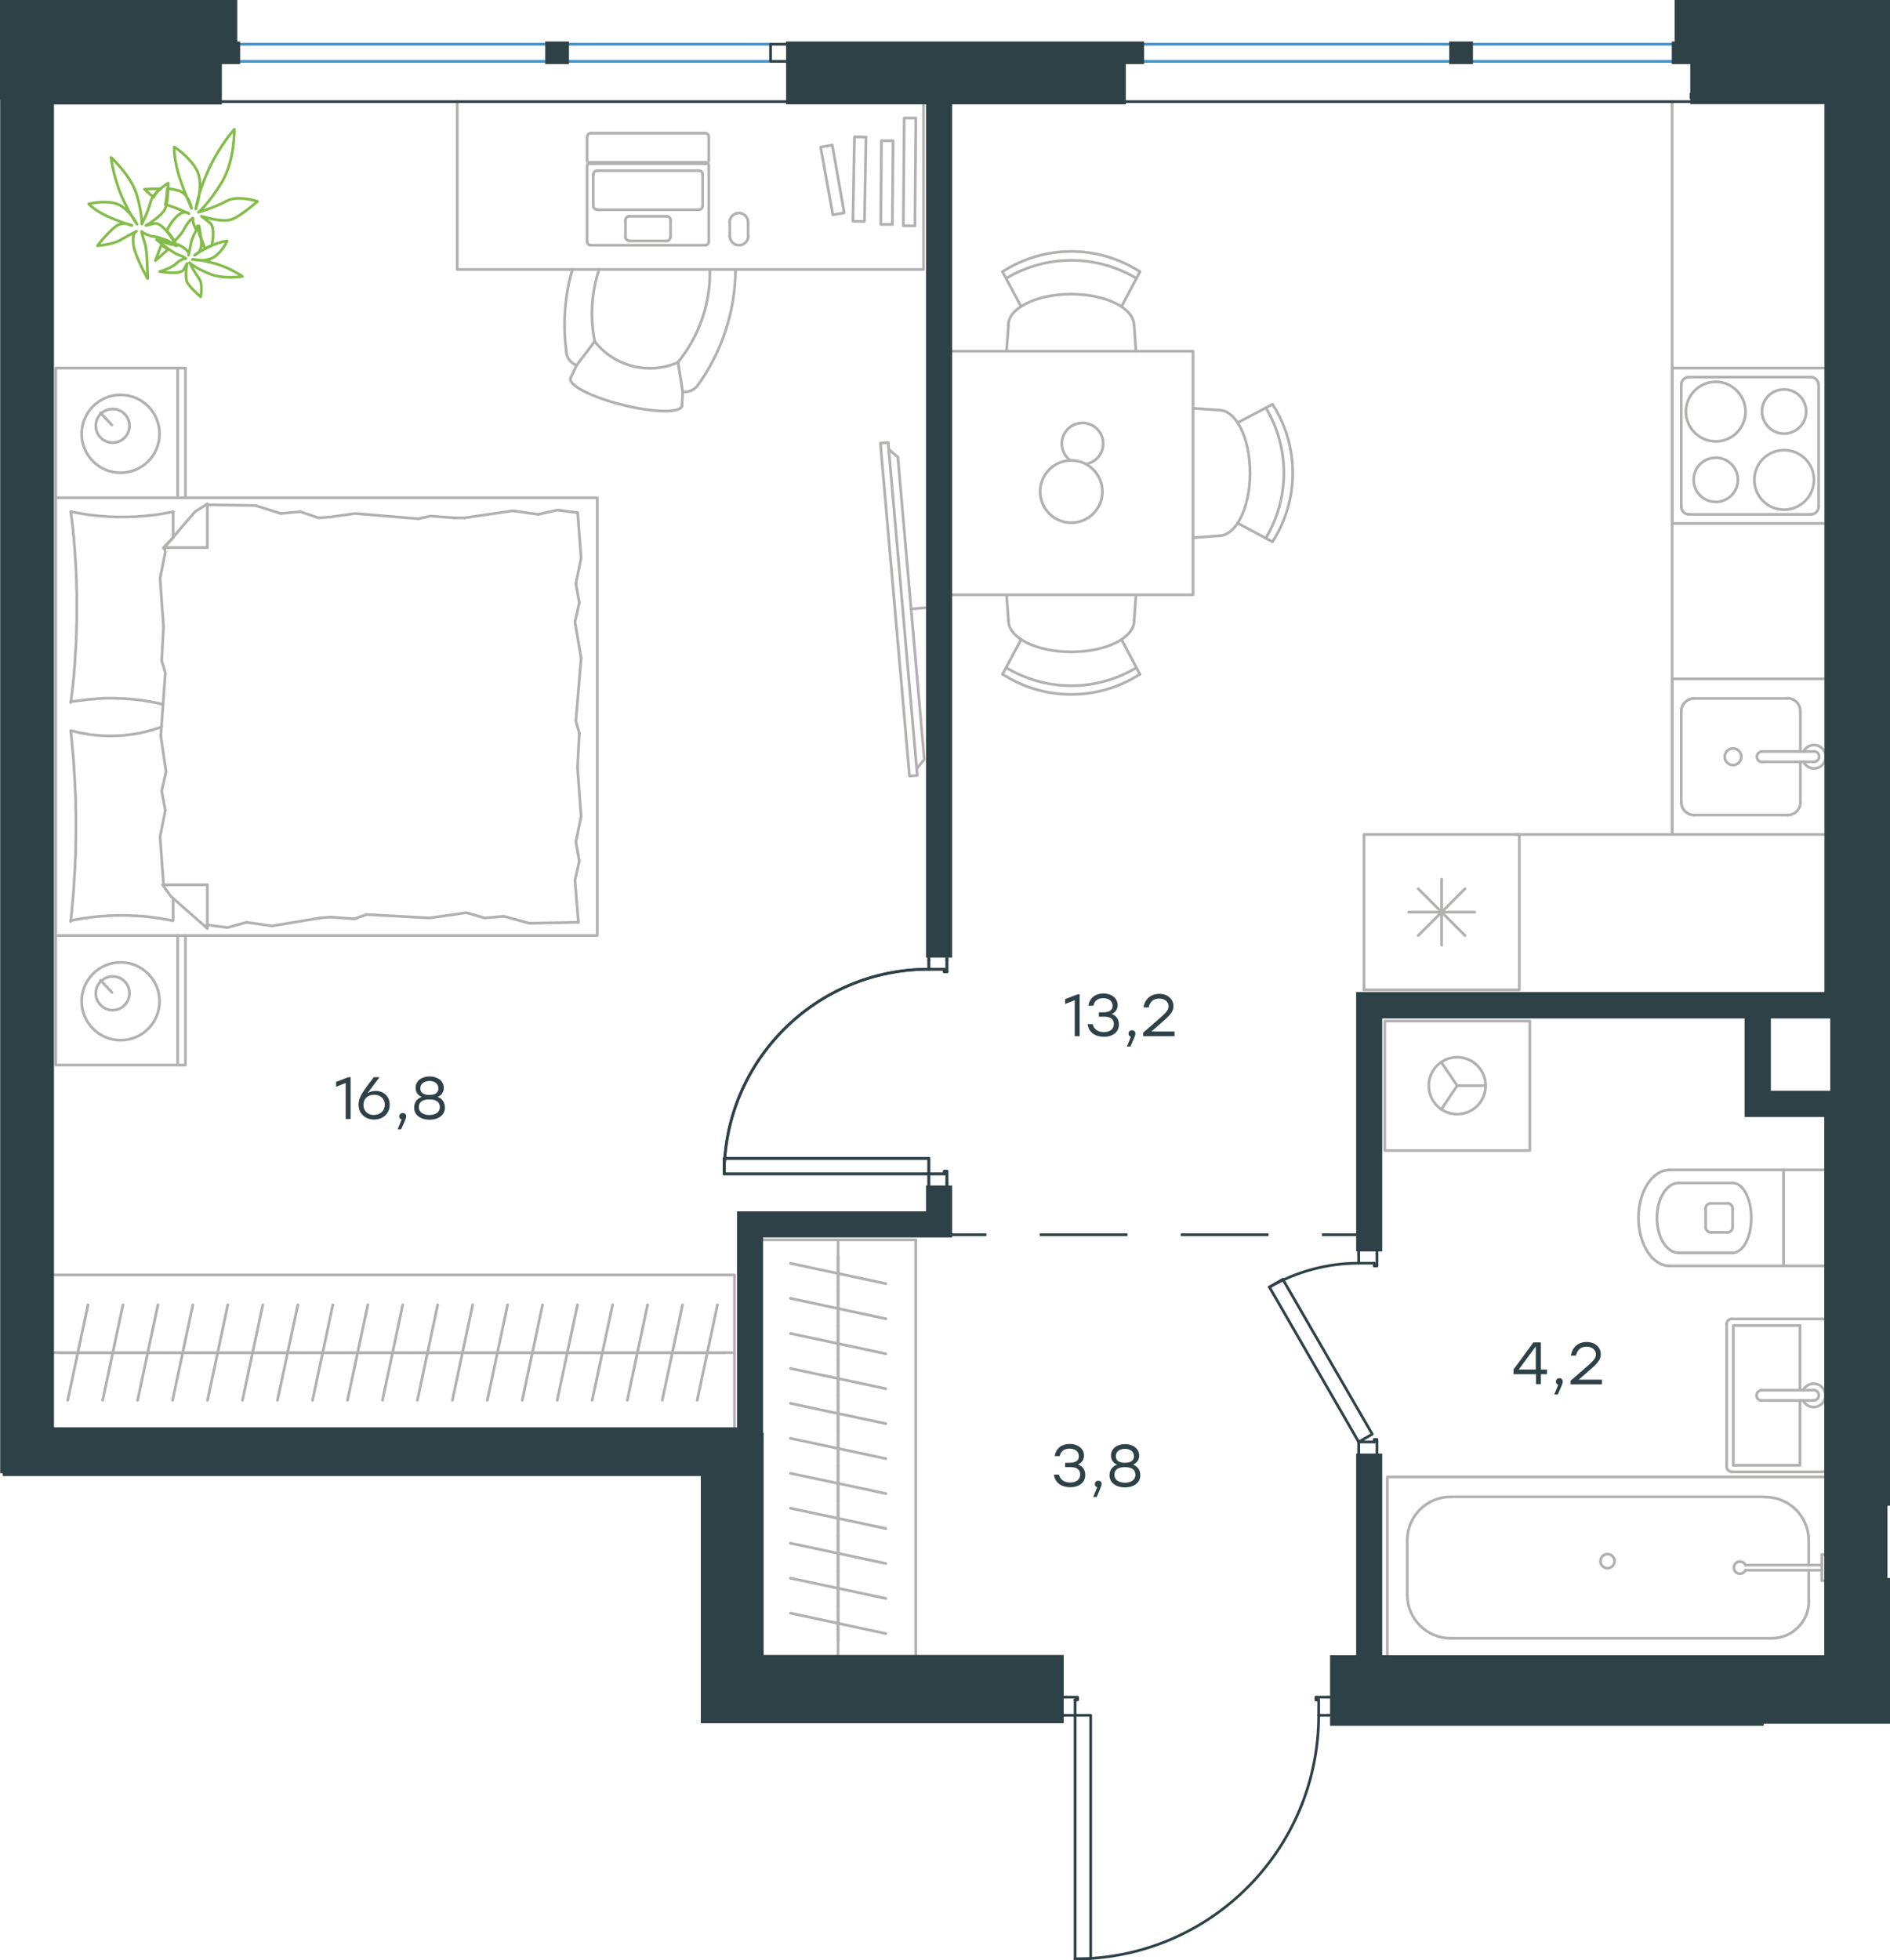 <?xml version="1.0" encoding="utf-8"?>
<!-- Generator: Adobe Illustrator 26.5.0, SVG Export Plug-In . SVG Version: 6.00 Build 0)  -->
<svg version="1.1" id="Слой_1" xmlns="http://www.w3.org/2000/svg" xmlns:xlink="http://www.w3.org/1999/xlink" x="0px" y="0px"
	 viewBox="0 0 1043.7 1082.2" style="enable-background:new 0 0 1043.7 1082.2;" xml:space="preserve">
<style type="text/css">
	.st0{fill:none;stroke:#B2B1B0;stroke-width:1.5;stroke-linecap:round;stroke-linejoin:round;stroke-miterlimit:10;}
	.st1{fill:none;stroke:#2D4146;stroke-width:1.5;stroke-linecap:round;stroke-linejoin:round;stroke-miterlimit:10;}
	.st2{fill:none;stroke:#3C93D0;stroke-width:1.5;stroke-linecap:round;stroke-linejoin:round;stroke-miterlimit:22.926;}
	.st3{fill:none;stroke:#2D4146;stroke-width:1.5;stroke-linecap:round;stroke-linejoin:round;stroke-miterlimit:22.926;}
	.st4{fill:none;stroke:#2D4146;stroke-width:1.5;stroke-miterlimit:22.926;}
	.st5{fill:#2D4146;}
	.st6{fill-rule:evenodd;clip-rule:evenodd;fill:#2D4146;stroke:#2D4146;stroke-width:3;stroke-miterlimit:10;}
	.st7{fill:none;stroke:#84BC4A;stroke-width:1.5;stroke-linecap:round;stroke-linejoin:round;stroke-miterlimit:22.926;}
</style>
<line class="st0" x1="998.8" y1="884.1" x2="998.8" y2="866.9"/>
<path class="st0" d="M963.9,864.1c-0.7-1.4-2.2-2.2-3.8-1.9c-1.5,0.3-2.6,1.7-2.6,3.3c0,1.6,1.1,2.9,2.6,3.3
	c1.5,0.3,3.1-0.4,3.8-1.9"/>
<line class="st0" x1="1006.1" y1="866.9" x2="963.9" y2="866.9"/>
<line class="st0" x1="1006.1" y1="864.1" x2="963.9" y2="864.1"/>
<line class="st0" x1="1006.1" y1="858.3" x2="1009" y2="858.3"/>
<polyline class="st0" points="1006.1,858.3 1006.1,872.7 1009,872.7 "/>
<path class="st0" d="M891.6,861.9c0-2.2-1.8-3.9-3.9-3.9c-2.2,0-3.9,1.8-3.9,3.9c0,2.2,1.8,3.9,3.9,3.9
	C889.8,865.8,891.6,864.1,891.6,861.9z"/>
<path class="st0" d="M978.4,904.5c11.3,0,20.5-9.2,20.5-20.5"/>
<path class="st0" d="M998.8,850.5c0-13.3-10.8-24-24-24"/>
<path class="st0" d="M777.1,880.5c0,13.3,10.8,24,24,24"/>
<path class="st0" d="M801.1,826.4c-13.3,0-24,10.8-24,24"/>
<line class="st0" x1="998.8" y1="850.5" x2="998.8" y2="864.1"/>
<line class="st0" x1="978.4" y1="904.5" x2="801.1" y2="904.5"/>
<line class="st0" x1="777.1" y1="880.5" x2="777.1" y2="850.5"/>
<line class="st0" x1="801.1" y1="826.4" x2="974.8" y2="826.4"/>
<polyline class="st0" points="766.1,915.3 766.1,815.4 1009,815.4 "/>
<line class="st0" x1="994" y1="767.5" x2="994" y2="731.8"/>
<polyline class="st0" points="994,773.2 994,809 957.2,809 "/>
<polyline class="st0" points="957.2,809 957.2,731.8 994,731.8 "/>
<path class="st0" d="M956.3,728.2c-1.6,0-2.9,1.3-2.9,2.9"/>
<path class="st0" d="M953.5,809.7c0,1.6,1.3,2.9,2.9,2.9"/>
<path class="st0" d="M1009.2,730.3c-0.3-1.2-1.5-2.1-2.8-2.1"/>
<path class="st0" d="M1006.4,812.6c1.3,0,2.4-0.9,2.8-2.1"/>
<path class="st0" d="M972.9,767.5c-1.6,0-2.9,1.3-2.9,2.9c0,1.6,1.3,2.9,2.9,2.9"/>
<line class="st0" x1="1001.5" y1="767.5" x2="972.9" y2="767.5"/>
<path class="st0" d="M1001.5,773.2c1.6,0,2.9-1.3,2.9-2.9c0-1.6-1.3-2.9-2.9-2.9"/>
<line class="st0" x1="1001.5" y1="773.2" x2="972.9" y2="773.2"/>
<path class="st0" d="M995.7,773.2c1.3,2.7,4.4,4.2,7.3,3.5c3-0.7,5-3.3,5-6.3c0-3-2.1-5.7-5-6.3c-3-0.7-6,0.8-7.3,3.5"/>
<line class="st0" x1="1006.4" y1="728.2" x2="956.3" y2="728.2"/>
<line class="st0" x1="953.5" y1="731" x2="953.5" y2="809.7"/>
<line class="st0" x1="956.3" y1="812.6" x2="1006.4" y2="812.6"/>
<path class="st0" d="M944.7,664.4c-1.6,0-2.9,1.3-2.9,2.9"/>
<path class="st0" d="M941.9,677.5c0,1.6,1.3,2.9,2.9,2.9"/>
<path class="st0" d="M956.8,667.2c0-1.6-1.3-2.9-2.9-2.9"/>
<path class="st0" d="M953.9,680.4c1.6,0,2.9-1.3,2.9-2.9"/>
<line class="st0" x1="953.9" y1="664.4" x2="944.7" y2="664.4"/>
<line class="st0" x1="941.9" y1="667.2" x2="941.9" y2="677.5"/>
<line class="st0" x1="944.7" y1="680.4" x2="953.9" y2="680.4"/>
<line class="st0" x1="956.8" y1="677.5" x2="956.8" y2="667.2"/>
<path class="st0" d="M956.8,691.7c5.7,0,10.3-8.6,10.3-19.3c0-10.7-4.6-19.3-10.3-19.3"/>
<line class="st0" x1="927" y1="653.1" x2="956.8" y2="653.1"/>
<path class="st0" d="M927,653.1c-6.6,0-12,8.6-12,19.3c0,10.7,5.4,19.3,12,19.3"/>
<line class="st0" x1="927" y1="691.7" x2="956.8" y2="691.7"/>
<path class="st0" d="M922,645.9c-9.5,0-17.2,11.8-17.2,26.5c0,14.6,7.7,26.5,17.2,26.5"/>
<line class="st0" x1="922" y1="645.9" x2="984.9" y2="645.9"/>
<line class="st0" x1="922" y1="698.9" x2="984.9" y2="698.9"/>
<polyline class="st0" points="1009,645.9 984.9,645.9 984.9,698.9 1009,698.9 "/>
<polyline class="st0" points="795.9,612.5 804.7,599.4 795.9,586.4 "/>
<line class="st0" x1="804.7" y1="599.4" x2="820.4" y2="599.4"/>
<path class="st0" d="M789,599.4c0,8.7,7,15.7,15.7,15.7c8.7,0,15.7-7,15.7-15.7c0-8.7-7-15.7-15.7-15.7
	C796,583.7,789,590.7,789,599.4z"/>
<rect x="764.7" y="563.7" class="st0" width="80.1" height="71.5"/>
<path class="st0" d="M555.6,368.6c22.2,13.3,49.8,13.3,72,0"/>
<path class="st0" d="M553.6,372.2c23.1,14.9,52.8,14.9,75.9,0"/>
<line class="st0" x1="619.3" y1="353" x2="629.5" y2="372.3"/>
<line class="st0" x1="563.9" y1="353" x2="553.6" y2="372.3"/>
<line class="st0" x1="556.9" y1="342.7" x2="555.8" y2="328.4"/>
<line class="st0" x1="626.3" y1="342.7" x2="627.3" y2="328.4"/>
<path class="st0" d="M556.9,342.7c0,9.5,15.5,17.2,34.7,17.2c19.2,0,34.7-7.7,34.7-17.2"/>
<path class="st0" d="M699,297.1c13.3-22.2,13.3-49.8,0-72"/>
<path class="st0" d="M702.7,299.1c14.9-23.1,14.9-52.8,0-75.9"/>
<line class="st0" x1="683.4" y1="233.4" x2="702.7" y2="223.2"/>
<line class="st0" x1="683.4" y1="288.8" x2="702.7" y2="299.1"/>
<line class="st0" x1="673.1" y1="295.8" x2="658.8" y2="296.9"/>
<line class="st0" x1="673.1" y1="226.4" x2="658.8" y2="225.4"/>
<path class="st0" d="M673.1,295.8c9.5,0,17.2-15.5,17.2-34.7c0-19.2-7.7-34.7-17.2-34.7"/>
<path class="st0" d="M627.6,153.7c-22.2-13.3-49.8-13.3-72,0"/>
<path class="st0" d="M629.5,150c-23.1-14.9-52.8-14.9-75.9,0"/>
<line class="st0" x1="563.9" y1="169.3" x2="553.6" y2="150"/>
<line class="st0" x1="619.3" y1="169.3" x2="629.5" y2="150"/>
<line class="st0" x1="626.3" y1="179.6" x2="627.3" y2="193.9"/>
<line class="st0" x1="556.9" y1="179.6" x2="555.8" y2="193.9"/>
<path class="st0" d="M626.2,179.6c0-9.5-15.5-17.2-34.7-17.2c-19.2,0-34.7,7.7-34.7,17.2"/>
<path class="st0" d="M599.7,256.2c5.4-0.9,9.3-5.5,9.5-10.9c0.2-5.4-3.5-10.2-8.8-11.5c-5.3-1.2-10.7,1.4-13,6.4
	c-2.3,5-0.7,10.8,3.7,14"/>
<path class="st0" d="M591.6,254.2c-9.5,0-17.2,7.7-17.2,17.2c0,9.5,7.7,17.2,17.2,17.2c9.5,0,17.2-7.7,17.2-17.2
	C608.7,261.8,601,254.2,591.6,254.2z"/>
<polyline class="st0" points="524.3,193.9 658.8,193.9 658.8,328.4 524.3,328.4 "/>
<line class="st0" x1="114.5" y1="278.7" x2="141" y2="279.1"/>
<polyline class="st0" points="90.3,345.9 88.4,319.3 91.3,304.8 90.8,302.3 "/>
<polyline class="st0" points="90.3,488.5 88.4,461.9 91.3,447.4 "/>
<polyline class="st0" points="88.8,406.3 91.3,371.5 89.3,364.7 "/>
<polyline class="st0" points="91.3,447.4 89.3,436.7 91.7,426.1 88.8,406.3 "/>
<line class="st0" x1="89.3" y1="364.7" x2="90.3" y2="345.9"/>
<polyline class="st0" points="95.6,282.5 93.9,282.9 92.1,283.2 90.4,283.5 88.6,283.8 86.9,284.1 85.1,284.3 83.3,284.5 
	81.6,284.7 79.8,284.9 78,285 76.3,285.1 74.5,285.3 72.8,285.3 71,285.4 69.3,285.4 67.6,285.4 65.8,285.4 64,285.4 62.2,285.3 
	60.4,285.3 58.6,285.1 56.9,285 55.1,284.9 53.4,284.7 51.6,284.5 49.9,284.3 48.2,284.1 46.4,283.8 44.7,283.5 43,283.2 
	41.2,282.9 39.5,282.5 "/>
<polyline class="st0" points="39,282.5 39.3,284.2 39.5,285.8 39.7,287.4 39.9,289.1 40.1,290.7 40.3,292.3 40.4,294 40.6,295.6 
	40.8,297.2 40.9,298.9 41,300.5 41.2,302.1 41.3,303.8 41.4,305.4 41.5,307.1 41.6,308.7 41.7,310.3 41.8,312 41.9,313.6 42,315.3 
	42.1,316.9 42.1,318.6 42.2,320.2 42.2,321.9 42.3,323.6 42.3,325.2 42.4,326.9 42.4,328.5 42.4,331.9 42.4,335.2 42.4,338.5 
	42.4,341.8 42.3,345.1 42.2,348.4 42.2,350 42.1,351.6 42.1,353.3 42,354.9 41.9,356.6 41.8,358.3 41.7,359.9 41.6,361.6 
	41.5,363.2 41.4,364.9 41.3,366.5 41.2,368.2 41,369.8 40.9,371.5 40.8,373.1 40.6,374.8 40.4,376.4 40.3,378.1 40.1,379.7 
	39.9,381.4 39.7,383 39.5,384.6 39.3,386.3 39,387.9 "/>
<polyline class="st0" points="176.8,506.8 150.2,511.2 136.2,509.2 "/>
<polyline class="st0" points="136.2,509.2 125.6,512.1 114.9,510.7 114,510.7 "/>
<line class="st0" x1="182.6" y1="506.3" x2="176.8" y2="506.8"/>
<polyline class="st0" points="250.8,504.9 237.2,506.8 202.4,504.9 195.7,507.3 182.6,506.3 "/>
<polyline class="st0" points="319.4,509.2 292.3,509.7 278.3,505.9 "/>
<polyline class="st0" points="278.3,505.9 267.7,506.8 257.5,503.9 250.8,504.9 "/>
<polyline class="st0" points="256.6,285.9 283.2,282 297.2,284 "/>
<polyline class="st0" points="297.2,284 307.8,281.6 318.5,283 "/>
<line class="st0" x1="250.8" y1="285.9" x2="256.6" y2="285.9"/>
<polyline class="st0" points="182.6,285.4 196.2,283.5 231,286.4 237.7,284.9 250.8,285.9 "/>
<line class="st0" x1="141" y1="279.1" x2="155.1" y2="283.5"/>
<polyline class="st0" points="155.1,283.5 165.7,282.5 175.9,285.9 182.6,285.4 "/>
<polyline class="st0" points="39,387.4 41.8,387.1 44.5,386.7 45.8,386.6 47.2,386.4 48.5,386.2 49.9,386.1 51.2,386 52.5,385.9 
	53.8,385.7 55.2,385.7 56.5,385.6 57.8,385.5 59,385.5 60.3,385.5 62.2,385.5 64.1,385.5 65,385.6 66,385.6 66.9,385.6 67.8,385.7 
	68.8,385.7 69.7,385.8 70.6,385.9 71.6,385.9 72.5,386 73.4,386.1 74.3,386.2 75.2,386.3 76.2,386.4 77.1,386.5 78,386.6 
	78.9,386.7 79.8,386.9 80.7,387 81.6,387.2 82.5,387.3 83.5,387.5 84.4,387.7 85.3,387.8 86.2,388 87.1,388.2 88,388.4 88.9,388.7 
	89.8,388.9 "/>
<polyline class="st0" points="39,508.3 40.8,507.9 42.5,507.6 44.3,507.3 46,507 47.8,506.8 49.5,506.5 51.3,506.3 53.1,506.1 
	54.8,505.9 56.6,505.8 58.4,505.7 60.1,505.6 61.9,505.5 63.6,505.4 65.4,505.4 67.1,505.4 68.9,505.4 70.7,505.4 72.5,505.5 
	74.2,505.6 76,505.7 77.8,505.8 79.5,505.9 81.3,506.1 83,506.3 84.8,506.5 86.5,506.8 88.2,507 89.9,507.3 91.7,507.6 93.4,507.9 
	95.1,508.3 "/>
<polyline class="st0" points="89.2,401.3 88.3,401.7 87.4,402 86.5,402.2 85.6,402.5 84.7,402.8 83.8,403.1 83,403.3 82.1,403.5 
	81.2,403.8 80.4,404 79.5,404.2 78.6,404.4 77.8,404.6 76.9,404.8 76,404.9 75.2,405.1 74.3,405.2 73.4,405.4 72.6,405.5 
	71.7,405.6 70.8,405.7 69.9,405.8 69,405.9 68.2,406 67.3,406.1 66.4,406.1 65.4,406.2 64.5,406.2 63.6,406.2 62.7,406.3 
	61.7,406.3 60.8,406.3 59.4,406.3 58.1,406.2 56.7,406.2 55.4,406.1 54,406 52.7,405.9 51.3,405.7 50,405.6 48.6,405.4 47.3,405.1 
	46,404.9 44.7,404.7 43.4,404.4 42.1,404.1 40.8,403.7 39.5,403.4 "/>
<polyline class="st0" points="39,403.4 39.4,406.6 39.7,409.9 40,413.2 40.3,416.4 40.6,419.7 40.8,423 41,426.3 41.2,429.5 
	41.4,432.8 41.5,436.1 41.7,439.4 41.8,442.7 41.8,446.1 41.9,449.4 41.9,452.7 41.9,456.1 41.9,459.3 41.9,462.6 41.8,465.9 
	41.8,469.2 41.7,472.5 41.5,475.8 41.4,479.1 41.2,482.4 41,485.7 40.8,489 40.6,492.3 40.3,495.6 40,498.9 39.7,502.2 39.4,505.5 
	39,508.8 "/>
<polyline class="st0" points="318.9,423.7 320.9,450.8 318,464.8 "/>
<polyline class="st0" points="318,464.8 319.9,475.4 317.5,486 319.4,509.2 "/>
<polyline class="st0" points="319,283 320.9,308.1 318,322.2 "/>
<polyline class="st0" points="320.9,363.3 318,398.1 319.9,404.8 "/>
<polyline class="st0" points="318,322.2 319.9,332.8 317.5,343.4 320.9,363.3 "/>
<line class="st0" x1="319.9" y1="404.8" x2="318.9" y2="423.7"/>
<line class="st0" x1="114.5" y1="512.6" x2="114.5" y2="488.5"/>
<polyline class="st0" points="90.3,302.8 107.7,282.5 114.5,278.2 "/>
<line class="st0" x1="90.3" y1="488.5" x2="114.5" y2="488.5"/>
<line class="st0" x1="95.6" y1="282.5" x2="95.6" y2="296.6"/>
<polyline class="st0" points="114.5,512.6 94.2,494.7 89.8,488.5 "/>
<line class="st0" x1="114.5" y1="278.2" x2="114.5" y2="302.3"/>
<polyline class="st0" points="95.6,297 90.3,302.3 114.5,302.3 "/>
<line class="st0" x1="95.6" y1="496" x2="95.6" y2="508.3"/>
<line class="st0" x1="61.8" y1="234.7" x2="55.5" y2="227.9"/>
<circle class="st0" cx="62.2" cy="235.1" r="9.3"/>
<path class="st0" d="M66.6,218c-11.8,0-21.5,9.6-21.5,21.5c0,11.9,9.6,21.5,21.5,21.5c11.9,0,21.5-9.6,21.5-21.5
	C88.1,227.6,78.4,218,66.6,218z"/>
<line class="st0" x1="61.8" y1="547.9" x2="55.5" y2="541.2"/>
<path class="st0" d="M62.2,539.1c-5.1,0-9.3,4.2-9.3,9.3c0,5.1,4.2,9.3,9.3,9.3c5.1,0,9.3-4.2,9.3-9.3
	C71.5,543.2,67.4,539.1,62.2,539.1z"/>
<path class="st0" d="M66.6,531.3c-11.8,0-21.5,9.6-21.5,21.5c0,11.8,9.6,21.5,21.5,21.5c11.9,0,21.5-9.6,21.5-21.5
	C88.1,540.9,78.4,531.3,66.6,531.3z"/>
<line class="st0" x1="98.1" y1="274.8" x2="98.1" y2="203.2"/>
<line class="st0" x1="98.1" y1="588" x2="98.1" y2="516.5"/>
<polyline class="st0" points="30.8,274.8 30.8,203.2 102.4,203.2 102.4,274.8 "/>
<polyline class="st0" points="30.8,516.5 30.8,588 102.4,588 102.4,516.5 "/>
<rect x="30.8" y="274.8" class="st0" width="299" height="241.7"/>
<line class="st0" x1="462.8" y1="905.9" x2="462.8" y2="886.6"/>
<line class="st0" x1="436.5" y1="890.6" x2="489.2" y2="901.9"/>
<line class="st0" x1="462.8" y1="886.6" x2="462.8" y2="867.3"/>
<line class="st0" x1="436.5" y1="871.3" x2="489.2" y2="882.5"/>
<line class="st0" x1="462.8" y1="867.3" x2="462.8" y2="848"/>
<line class="st0" x1="436.5" y1="852" x2="489.2" y2="863.2"/>
<line class="st0" x1="462.8" y1="848" x2="462.8" y2="828.7"/>
<line class="st0" x1="436.5" y1="832.7" x2="489.2" y2="843.9"/>
<line class="st0" x1="462.8" y1="828.7" x2="462.8" y2="809.4"/>
<line class="st0" x1="436.5" y1="813.4" x2="489.2" y2="824.6"/>
<line class="st0" x1="462.8" y1="914.8" x2="462.8" y2="684.5"/>
<line class="st0" x1="462.8" y1="809.4" x2="462.8" y2="790"/>
<line class="st0" x1="436.5" y1="794.1" x2="489.2" y2="805.3"/>
<line class="st0" x1="462.8" y1="790" x2="462.8" y2="770.7"/>
<line class="st0" x1="436.5" y1="774.8" x2="489.2" y2="786"/>
<line class="st0" x1="462.8" y1="770.7" x2="462.8" y2="751.4"/>
<line class="st0" x1="436.5" y1="755.5" x2="489.2" y2="766.7"/>
<line class="st0" x1="462.8" y1="751.4" x2="462.8" y2="732.1"/>
<line class="st0" x1="436.5" y1="736.2" x2="489.2" y2="747.4"/>
<line class="st0" x1="462.8" y1="732.1" x2="462.8" y2="712.8"/>
<line class="st0" x1="436.5" y1="716.8" x2="489.2" y2="728.1"/>
<line class="st0" x1="462.8" y1="712.8" x2="462.8" y2="693.5"/>
<line class="st0" x1="436.5" y1="697.5" x2="489.2" y2="708.7"/>
<polyline class="st0" points="419.9,684.5 505.7,684.5 505.7,914.8 420.2,914.8 "/>
<line class="st0" x1="503.2" y1="336.2" x2="512.9" y2="335.4"/>
<polyline class="st0" points="490.9,248.2 495.8,252.3 510.4,419.3 506.3,424.3 "/>
<rect x="494.3" y="244.2" transform="matrix(0.996 -8.716512e-02 8.716512e-02 0.996 -27.434 44.553)" class="st0" width="4.3" height="184.5"/>
<path class="st0" d="M330.8,148.8c-4.2,12.8-5,26.4-2.4,39.6"/>
<path class="st0" d="M312.7,194.5c0.4,3.3,2.6,6,5.7,7.2"/>
<path class="st0" d="M316.1,148.8c-4.3,14.8-5.4,30.3-3.3,45.6"/>
<path class="st0" d="M377,216.3c3.3,0.4,6.5-1,8.4-3.7"/>
<path class="st0" d="M385.4,212.6c13.4-18.6,20.6-40.9,20.8-63.7"/>
<path class="st0" d="M374.4,200c11.7-14.4,18-32.5,17.6-51.1"/>
<path class="st0" d="M315,208.9c-1,3.9,12,10.5,29,14.7c17,4.2,31.6,4.5,32.5,0.6"/>
<line class="st0" x1="318.4" y1="201.7" x2="315" y2="208.9"/>
<polyline class="st0" points="374.4,200 377,216.3 376.6,224.3 "/>
<line class="st0" x1="328.4" y1="188.5" x2="318.4" y2="201.7"/>
<path class="st0" d="M328.4,188.5c10.9,13.9,29.9,18.7,46.1,11.5"/>
<polygon class="st0" points="453.2,81.2 459.6,80.1 466.2,117.5 459.9,118.6 "/>
<rect x="466.6" y="97.6" transform="matrix(8.217418e-03 -1 1 8.217418e-03 384.947 589.671)" class="st0" width="46.2" height="6.4"/>
<rect x="451.3" y="95.7" transform="matrix(1.821819e-02 -1 1 1.821819e-02 367.062 571.72)" class="st0" width="46.6" height="6.4"/>
<rect x="472.5" y="91.7" transform="matrix(8.274764e-03 -1 1 8.274764e-03 403.223 596.383)" class="st0" width="59.5" height="6.4"/>
<path class="st0" d="M403,130.3c0,2.8,2.3,5.1,5.1,5.1c2.8,0,5.1-2.3,5.1-5.1"/>
<path class="st0" d="M413.1,122.7c0-2.8-2.3-5.1-5.1-5.1c-2.8,0-5.1,2.3-5.1,5.1"/>
<line class="st0" x1="391.4" y1="91.6" x2="391.4" y2="133.4"/>
<line class="st0" x1="324.2" y1="91.6" x2="324.2" y2="133.4"/>
<line class="st0" x1="391.4" y1="75.5" x2="391.4" y2="88.4"/>
<line class="st0" x1="324.2" y1="75.5" x2="324.2" y2="88.4"/>
<path class="st0" d="M389.4,90.4c1.1,0,2-0.9,2-2"/>
<path class="st0" d="M324.2,88.4c0,1.1,0.9,2,2,2"/>
<path class="st0" d="M391.4,75.5c0-1.1-0.9-2-2-2"/>
<path class="st0" d="M326.4,73.5c-0.6,0-1.1,0.2-1.5,0.5c-0.4,0.4-0.6,0.9-0.6,1.5"/>
<line class="st0" x1="389.4" y1="90.4" x2="326.2" y2="90.4"/>
<line class="st0" x1="326.4" y1="73.5" x2="389.4" y2="73.5"/>
<line class="st0" x1="413.1" y1="122.7" x2="413.1" y2="130.3"/>
<line class="st0" x1="403" y1="130.3" x2="403" y2="122.7"/>
<path class="st0" d="M368.1,133c1.2,0,2.1-1,2.1-2.1"/>
<path class="st0" d="M370.3,121.5c0-1.2-1-2.1-2.1-2.1"/>
<path class="st0" d="M347.5,119.4c-1.2,0-2.1,1-2.1,2.1"/>
<path class="st0" d="M345.4,130.8c0,1.2,1,2.1,2.1,2.1"/>
<line class="st0" x1="370.3" y1="121.5" x2="370.3" y2="130.8"/>
<line class="st0" x1="368.1" y1="133" x2="347.5" y2="133"/>
<line class="st0" x1="345.4" y1="130.8" x2="345.4" y2="121.5"/>
<line class="st0" x1="347.5" y1="119.4" x2="368.1" y2="119.4"/>
<path class="st0" d="M385.9,115.8c1.2,0,2.1-1,2.1-2.1"/>
<path class="st0" d="M388,96.3c0-1.2-1-2.1-2.1-2.1"/>
<path class="st0" d="M329.8,94.2c-1.2,0-2.1,1-2.1,2.1"/>
<path class="st0" d="M327.6,113.6c0,1.2,1,2.1,2.1,2.1"/>
<line class="st0" x1="388" y1="96.3" x2="388" y2="113.6"/>
<line class="st0" x1="385.9" y1="115.8" x2="329.8" y2="115.8"/>
<line class="st0" x1="327.6" y1="113.6" x2="327.6" y2="96.3"/>
<line class="st0" x1="329.8" y1="94.2" x2="385.9" y2="94.2"/>
<path class="st0" d="M389.4,135.4c1.1,0,2-0.9,2-2"/>
<path class="st0" d="M324.2,133.4c0,1.1,0.9,2,2,2"/>
<path class="st0" d="M391.4,91.6c0-1.1-0.9-2-2-2"/>
<path class="st0" d="M326.4,89.6c-0.6,0-1.1,0.2-1.5,0.5c-0.4,0.4-0.6,0.9-0.6,1.5"/>
<line class="st0" x1="389.4" y1="135.4" x2="326.2" y2="135.4"/>
<line class="st0" x1="326.4" y1="89.6" x2="389.4" y2="89.6"/>
<polyline class="st0" points="510,56.1 510,148.8 252.5,148.8 252.5,56.1 "/>
<line class="st0" x1="400.2" y1="746.8" x2="380.9" y2="746.8"/>
<line class="st0" x1="385" y1="773.1" x2="396.2" y2="720.4"/>
<line class="st0" x1="380.9" y1="746.8" x2="361.6" y2="746.8"/>
<line class="st0" x1="365.7" y1="773.1" x2="376.9" y2="720.4"/>
<line class="st0" x1="361.6" y1="746.8" x2="342.3" y2="746.8"/>
<line class="st0" x1="346.4" y1="773.1" x2="357.6" y2="720.4"/>
<line class="st0" x1="342.3" y1="746.8" x2="323" y2="746.8"/>
<line class="st0" x1="327" y1="773.1" x2="338.3" y2="720.4"/>
<line class="st0" x1="323" y1="746.8" x2="303.7" y2="746.8"/>
<line class="st0" x1="307.7" y1="773.1" x2="318.9" y2="720.4"/>
<line class="st0" x1="303.7" y1="746.8" x2="284.4" y2="746.8"/>
<line class="st0" x1="288.4" y1="773.1" x2="299.6" y2="720.4"/>
<line class="st0" x1="284.4" y1="746.8" x2="265.1" y2="746.8"/>
<line class="st0" x1="269.1" y1="773.1" x2="280.3" y2="720.4"/>
<line class="st0" x1="265.1" y1="746.8" x2="245.8" y2="746.8"/>
<line class="st0" x1="249.8" y1="773.1" x2="261" y2="720.4"/>
<line class="st0" x1="245.8" y1="746.8" x2="226.4" y2="746.8"/>
<line class="st0" x1="230.5" y1="773.1" x2="241.7" y2="720.4"/>
<line class="st0" x1="226.4" y1="746.8" x2="207.1" y2="746.8"/>
<line class="st0" x1="211.2" y1="773.1" x2="222.4" y2="720.4"/>
<line class="st0" x1="207.1" y1="746.8" x2="187.8" y2="746.8"/>
<line class="st0" x1="191.9" y1="773.1" x2="203.1" y2="720.4"/>
<line class="st0" x1="187.8" y1="746.8" x2="168.5" y2="746.8"/>
<line class="st0" x1="172.6" y1="773.1" x2="183.8" y2="720.4"/>
<line class="st0" x1="168.5" y1="746.8" x2="149.2" y2="746.8"/>
<line class="st0" x1="153.2" y1="773.1" x2="164.5" y2="720.4"/>
<line class="st0" x1="405.6" y1="746.8" x2="28.2" y2="746.8"/>
<line class="st0" x1="149.2" y1="746.8" x2="129.9" y2="746.8"/>
<line class="st0" x1="133.9" y1="773.1" x2="145.1" y2="720.4"/>
<line class="st0" x1="129.9" y1="746.8" x2="110.6" y2="746.8"/>
<line class="st0" x1="114.6" y1="773.1" x2="125.8" y2="720.4"/>
<line class="st0" x1="110.6" y1="746.8" x2="91.3" y2="746.8"/>
<line class="st0" x1="95.3" y1="773.1" x2="106.5" y2="720.4"/>
<line class="st0" x1="91.3" y1="746.8" x2="72" y2="746.8"/>
<line class="st0" x1="76" y1="773.1" x2="87.2" y2="720.4"/>
<line class="st0" x1="72" y1="746.8" x2="52.6" y2="746.8"/>
<line class="st0" x1="56.7" y1="773.1" x2="67.9" y2="720.4"/>
<line class="st0" x1="52.6" y1="746.8" x2="33.3" y2="746.8"/>
<line class="st0" x1="37.4" y1="773.1" x2="48.6" y2="720.4"/>
<polyline class="st0" points="28.2,703.9 405.6,703.9 405.6,789.4 "/>
<line class="st0" x1="809" y1="490.7" x2="783.2" y2="516.5"/>
<line class="st0" x1="783.2" y1="490.7" x2="809" y2="516.5"/>
<line class="st0" x1="814.4" y1="503.6" x2="777.9" y2="503.6"/>
<line class="st0" x1="796.1" y1="485.4" x2="796.1" y2="521.8"/>
<rect x="753.2" y="460.7" class="st0" width="85.8" height="85.8"/>
<path class="st0" d="M947.5,243.7c9.1,0,16.4-7.4,16.4-16.4c0-9.1-7.4-16.5-16.4-16.5c-9.1,0-16.5,7.4-16.5,16.5
	C931,236.3,938.4,243.7,947.5,243.7z"/>
<path class="st0" d="M947.5,277.1c6.7,0,12.2-5.4,12.2-12.2c0-6.7-5.4-12.2-12.2-12.2s-12.2,5.4-12.2,12.2
	C935.3,271.7,940.7,277.1,947.5,277.1z"/>
<path class="st0" d="M985.2,281.4c9.1,0,16.5-7.4,16.5-16.5c0-9.1-7.4-16.4-16.5-16.4c-9.1,0-16.4,7.4-16.4,16.4
	C968.8,274.1,976.1,281.4,985.2,281.4z"/>
<path class="st0" d="M985.2,239.4c6.7,0,12.2-5.4,12.2-12.2c0-6.7-5.4-12.2-12.2-12.2s-12.2,5.4-12.2,12.2
	C973.1,233.9,978.5,239.4,985.2,239.4z"/>
<path class="st0" d="M928.4,279.7c0,2.4,1.9,4.3,4.3,4.3"/>
<path class="st0" d="M932.7,208.2c-2.4,0-4.3,1.9-4.3,4.3"/>
<path class="st0" d="M1000,284c2.4,0,4.3-1.9,4.3-4.3"/>
<path class="st0" d="M1004.2,212.5c0-2.4-1.9-4.3-4.3-4.3"/>
<line class="st0" x1="928.4" y1="279.7" x2="928.4" y2="212.5"/>
<line class="st0" x1="1000" y1="284" x2="932.7" y2="284"/>
<line class="st0" x1="1004.3" y1="212.5" x2="1004.3" y2="279.7"/>
<line class="st0" x1="932.7" y1="208.2" x2="1000" y2="208.2"/>
<polyline class="st0" points="1009,289 923.4,289 923.4,203.2 1009,203.2 "/>
<line class="st0" x1="994.2" y1="442.8" x2="994.2" y2="420.6"/>
<path class="st0" d="M957,422.4c2.6,0,4.6-2.1,4.6-4.6c0-2.6-2.1-4.6-4.6-4.6s-4.6,2.1-4.6,4.6C952.4,420.3,954.5,422.4,957,422.4z"
	/>
<path class="st0" d="M973.1,414.9c-1.6,0-2.9,1.3-2.9,2.9c0,1.6,1.3,2.9,2.9,2.9"/>
<line class="st0" x1="1001.8" y1="420.6" x2="973.1" y2="420.6"/>
<path class="st0" d="M1001.7,420.6c1.6,0,2.9-1.3,2.9-2.9c0-1.6-1.3-2.9-2.9-2.9"/>
<line class="st0" x1="1001.8" y1="414.9" x2="973.1" y2="414.9"/>
<path class="st0" d="M995.9,420.6c1.3,2.7,4.4,4.2,7.3,3.5c3-0.7,5-3.3,5-6.3c0-3-2.1-5.7-5-6.3c-3-0.7-6,0.8-7.3,3.5"/>
<path class="st0" d="M987.1,450c4,0,7.2-3.2,7.2-7.2"/>
<path class="st0" d="M994.2,392.7c0-4-3.2-7.2-7.2-7.2"/>
<path class="st0" d="M928.4,442.8c0,4,3.2,7.2,7.2,7.2"/>
<path class="st0" d="M935.6,385.6c-4,0-7.2,3.2-7.2,7.2"/>
<line class="st0" x1="987.1" y1="450" x2="935.6" y2="450"/>
<line class="st0" x1="928.4" y1="442.8" x2="928.4" y2="392.7"/>
<line class="st0" x1="935.6" y1="385.6" x2="987.1" y2="385.6"/>
<line class="st0" x1="994.2" y1="392.7" x2="994.2" y2="414.9"/>
<polyline class="st0" points="1009,460.7 923.4,460.7 923.4,374.8 1009,374.8 "/>
<polyline class="st0" points="836.2,460.7 923.4,460.7 923.4,56.1 "/>
<line class="st1" x1="733.2" y1="947" x2="736" y2="947"/>
<polyline class="st1" points="585.8,947 588.7,947 593.7,947 "/>
<line class="st1" x1="728.2" y1="947" x2="733.2" y2="947"/>
<path class="st1" d="M593.7,1081.5c74.3,0,134.5-60.2,134.5-134.5"/>
<line class="st1" x1="733.2" y1="937" x2="726.7" y2="937"/>
<line class="st1" x1="588.7" y1="937" x2="585.8" y2="937"/>
<line class="st1" x1="593.7" y1="947" x2="593.7" y2="938.5"/>
<polyline class="st1" points="588.7,937 595.1,937 595.1,938.5 593.7,938.5 "/>
<line class="st1" x1="728.2" y1="938.5" x2="726.7" y2="938.5"/>
<line class="st1" x1="736" y1="937" x2="733.2" y2="937"/>
<line class="st1" x1="728.2" y1="947" x2="728.2" y2="938.5"/>
<line class="st1" x1="726.7" y1="938.5" x2="726.7" y2="937"/>
<polygon class="st1" points="593.7,978.5 593.7,1081.5 602.3,1081.5 602.3,1050.1 602.3,947 593.7,947 "/>
<line class="st1" x1="750.3" y1="692.4" x2="750.3" y2="689.6"/>
<polyline class="st1" points="750.3,804 750.3,801.1 750.3,796.1 "/>
<line class="st1" x1="750.3" y1="697.4" x2="750.3" y2="692.4"/>
<path class="st1" d="M750.3,697.4c-17.3,0-34.3,4.6-49.3,13.2"/>
<line class="st1" x1="760.4" y1="692.4" x2="760.4" y2="698.9"/>
<line class="st1" x1="760.4" y1="801.1" x2="760.4" y2="804"/>
<line class="st1" x1="750.3" y1="796.1" x2="758.9" y2="796.1"/>
<polyline class="st1" points="760.4,801.1 760.4,794.7 758.9,794.7 758.9,796.1 "/>
<line class="st1" x1="758.9" y1="697.4" x2="758.9" y2="698.9"/>
<line class="st1" x1="760.4" y1="689.6" x2="760.4" y2="692.4"/>
<line class="st1" x1="750.3" y1="697.4" x2="758.9" y2="697.4"/>
<line class="st1" x1="758.9" y1="698.9" x2="760.4" y2="698.9"/>
<polygon class="st1" points="701,710.6 708.4,706.3 724.1,733.5 757.8,791.8 750.3,796.1 734.6,768.9 "/>
<line class="st1" x1="512.9" y1="530.1" x2="512.9" y2="527.2"/>
<polyline class="st1" points="512.9,655.9 512.9,653.1 512.9,648.1 "/>
<line class="st1" x1="512.9" y1="535.1" x2="512.9" y2="530.1"/>
<path class="st1" d="M512.9,535.1c-62.4,0-113,50.6-113,113"/>
<line class="st1" x1="522.9" y1="530.1" x2="522.9" y2="536.5"/>
<line class="st1" x1="522.9" y1="653.1" x2="522.9" y2="655.9"/>
<line class="st1" x1="512.9" y1="648.1" x2="521.5" y2="648.1"/>
<polyline class="st1" points="522.9,653.1 522.9,646.6 521.5,646.6 521.5,648.1 "/>
<line class="st1" x1="521.5" y1="535.1" x2="521.5" y2="536.5"/>
<line class="st1" x1="522.9" y1="527.2" x2="522.9" y2="530.1"/>
<line class="st1" x1="512.9" y1="535.1" x2="521.5" y2="535.1"/>
<line class="st1" x1="521.5" y1="536.5" x2="522.9" y2="536.5"/>
<polygon class="st1" points="399.9,648.1 399.9,639.5 431.2,639.5 512.9,639.5 512.9,648.1 481.4,648.1 "/>
<line class="st1" x1="512.9" y1="530.1" x2="512.9" y2="527.2"/>
<polyline class="st1" points="512.9,655.9 512.9,653.1 512.9,648.1 "/>
<line class="st1" x1="512.9" y1="535.1" x2="512.9" y2="530.1"/>
<path class="st1" d="M512.9,535.1c-62.4,0-113,50.6-113,113"/>
<line class="st1" x1="522.9" y1="530.1" x2="522.9" y2="536.5"/>
<line class="st1" x1="522.9" y1="653.1" x2="522.9" y2="655.9"/>
<line class="st1" x1="512.9" y1="648.1" x2="521.5" y2="648.1"/>
<polyline class="st1" points="522.9,653.1 522.9,646.6 521.5,646.6 521.5,648.1 "/>
<line class="st1" x1="521.5" y1="535.1" x2="521.5" y2="536.5"/>
<line class="st1" x1="522.9" y1="527.2" x2="522.9" y2="530.1"/>
<line class="st1" x1="512.9" y1="535.1" x2="521.5" y2="535.1"/>
<line class="st1" x1="521.5" y1="536.5" x2="522.9" y2="536.5"/>
<polygon class="st1" points="399.9,648.1 399.9,639.5 431.2,639.5 512.9,639.5 512.9,648.1 481.4,648.1 "/>
<line class="st2" x1="131.1" y1="24.4" x2="425.5" y2="24.4"/>
<line class="st2" x1="131.1" y1="33.9" x2="425.5" y2="33.9"/>
<rect x="120.9" y="24.4" class="st3" width="10.1" height="9.5"/>
<rect x="425.5" y="24.4" class="st3" width="10.1" height="9.5"/>
<rect x="302.6" y="24.4" class="st3" width="10.1" height="9.5"/>
<line class="st3" x1="120.9" y1="56.1" x2="435.6" y2="56.1"/>
<line class="st2" x1="630.3" y1="24.4" x2="924.7" y2="24.4"/>
<line class="st2" x1="630.3" y1="33.9" x2="924.7" y2="33.9"/>
<rect x="620.2" y="24.4" class="st3" width="10.1" height="9.5"/>
<rect x="924.7" y="24.4" class="st3" width="10.1" height="9.5"/>
<rect x="801.8" y="24.4" class="st3" width="10.1" height="9.5"/>
<line class="st3" x1="620.2" y1="56.1" x2="934.8" y2="56.1"/>
<line class="st4" x1="524.5" y1="681.7" x2="544.7" y2="681.7"/>
<line class="st4" x1="574.2" y1="681.7" x2="622.6" y2="681.7"/>
<line class="st4" x1="652.1" y1="681.7" x2="700.5" y2="681.7"/>
<line class="st4" x1="730" y1="681.7" x2="750.2" y2="681.7"/>
<g>
	<path class="st5" d="M854.3,758.7h-3.4v5.5h-2.7v-5.5h-12.4v-2.6l11-15h4.1v15h3.4V758.7z M848.1,756.1v-12.4h-0.3l-9.1,12.4
		L848.1,756.1z"/>
	<path class="st5" d="M860.2,769.9h-1.9l2.2-5.4c-0.8-0.2-1.3-0.9-1.3-1.7c0-1.1,0.8-1.9,1.9-1.9c0.8,0,1.9,0.4,1.9,1.9
		C863,763.4,862.9,764.1,860.2,769.9z"/>
	<path class="st5" d="M884.6,764.3h-17.3v-2l6.7-5.8c5.6-4.9,7.3-6.3,7.3-8.7c0-2.5-2-4.3-5.2-4.3c-3.3,0-5.1,1.9-5.8,4.9h-2.8
		c0.7-4.6,4-7.5,8.7-7.5c4.7,0,7.8,3,7.8,6.8c0,3.4-2.4,5.5-7.8,10.2l-4.4,3.8h12.8V764.3z"/>
</g>
<g>
	<path class="st5" d="M596.2,549v23.1h-2.7v-19.9l-5.3,2.1v-2.7l6.8-2.6H596.2z"/>
	<path class="st5" d="M617.9,565.6c0,4.2-3.4,6.8-8.3,6.8c-4.5,0-8.4-2.2-9-7h2.8c0.7,3.1,3.2,4.4,6.2,4.4c3.4,0,5.5-1.7,5.5-4.4
		c0-2.3-1.4-4.1-5.1-4.1h-3.2v-2.4h2.4c3.5,0,5.2-1.3,5.2-3.6c0-2.6-2.1-4.2-5.1-4.2c-2.8,0-4.7,1-5.5,4.1H601
		c0.9-4.7,4.2-6.7,8.4-6.7c4.4,0,7.8,2.6,7.8,6.4c0,2.2-1.2,4.1-3.3,4.9C616.4,560.7,617.9,562.8,617.9,565.6z"/>
	<path class="st5" d="M624.2,577.8h-1.9l2.2-5.4c-0.8-0.2-1.3-0.9-1.3-1.7c0-1.1,0.8-1.9,1.9-1.9c0.8,0,1.9,0.4,1.9,1.9
		C627,571.2,626.9,571.9,624.2,577.8z"/>
	<path class="st5" d="M648.6,572.1h-17.3v-2l6.7-5.8c5.6-4.9,7.3-6.3,7.3-8.7c0-2.5-2-4.3-5.2-4.3c-3.3,0-5.1,1.9-5.8,4.9h-2.8
		c0.7-4.6,4-7.5,8.7-7.5c4.7,0,7.8,3,7.8,6.8c0,3.4-2.4,5.5-7.8,10.2l-4.4,3.8h12.8V572.1z"/>
</g>
<g>
	<path class="st5" d="M599.3,814.3c0,4.2-3.4,6.8-8.3,6.8c-4.5,0-8.4-2.2-9-7h2.8c0.7,3.1,3.2,4.4,6.2,4.4c3.4,0,5.5-1.7,5.5-4.4
		c0-2.3-1.4-4.1-5.1-4.1h-3.2v-2.4h2.4c3.5,0,5.2-1.3,5.2-3.6c0-2.6-2.1-4.2-5.1-4.2c-2.8,0-4.7,1-5.5,4.1h-2.8
		c0.9-4.7,4.2-6.7,8.4-6.7c4.4,0,7.8,2.6,7.8,6.4c0,2.2-1.2,4.1-3.3,4.9C597.8,809.4,599.3,811.5,599.3,814.3z"/>
	<path class="st5" d="M605.6,826.5h-1.9l2.2-5.4c-0.8-0.2-1.3-0.9-1.3-1.7c0-1.1,0.8-1.9,1.9-1.9c0.8,0,1.9,0.4,1.9,1.9
		C608.3,819.9,608.2,820.7,605.6,826.5z"/>
	<path class="st5" d="M629.7,814.5c0,4.2-3.7,6.7-8.5,6.7s-8.5-2.5-8.5-6.7c0-2.8,1.5-5,4.2-5.9c-2.2-0.8-3.4-2.7-3.4-5
		c0-3.9,3.4-6.3,7.8-6.3c4.3,0,7.8,2.5,7.8,6.3c0,2.2-1.2,4.1-3.4,5C628.2,809.5,629.7,811.7,629.7,814.5z M627,814.3
		c0-2.9-2-4.3-5.8-4.3c-3.8,0-5.8,1.4-5.8,4.3c0,2.7,2.4,4.3,5.8,4.3C624.6,818.6,627,817,627,814.3z M616.2,804
		c0,2.1,1.4,3.6,5,3.6s5-1.5,5-3.6c0-2.5-2-4.1-5-4.1C618.2,799.9,616.2,801.4,616.2,804z"/>
</g>
<g>
	<path class="st5" d="M193.6,594.7v23.1h-2.7v-19.9l-5.3,2.1v-2.7l6.8-2.6H193.6z"/>
	<path class="st5" d="M215.2,609.9c0,5-3.8,8.2-8.6,8.2c-4.7,0-8.6-3.1-8.6-8.3c0-4,2.4-7.2,8.4-15.1h3.2l-6.6,8.8
		c1.2-0.7,2.6-1.2,4.3-1.2C211.5,602.2,215.2,605,215.2,609.9z M212.5,609.9c0-3.5-2.6-5.5-5.9-5.5c-3.4,0-5.9,2.1-5.9,5.6
		c0,3.5,2.6,5.6,5.8,5.6C209.9,615.5,212.5,613.3,212.5,609.9z"/>
	<path class="st5" d="M221.5,623.5h-1.9l2.2-5.4c-0.8-0.2-1.3-0.9-1.3-1.7c0-1.1,0.8-1.9,1.9-1.9c0.8,0,1.9,0.4,1.9,1.9
		C224.3,616.9,224.2,617.6,221.5,623.5z"/>
	<path class="st5" d="M245.7,611.5c0,4.2-3.7,6.7-8.5,6.7s-8.5-2.5-8.5-6.7c0-2.8,1.5-5,4.2-5.9c-2.2-0.8-3.4-2.7-3.4-5
		c0-3.9,3.4-6.3,7.8-6.3c4.3,0,7.8,2.5,7.8,6.3c0,2.2-1.2,4.1-3.4,5C244.2,606.5,245.7,608.7,245.7,611.5z M242.9,611.3
		c0-2.9-2-4.3-5.8-4.3c-3.8,0-5.8,1.4-5.8,4.3c0,2.7,2.4,4.3,5.8,4.3C240.5,615.6,242.9,614,242.9,611.3z M232.1,600.9
		c0,2.1,1.4,3.6,5,3.6c3.6,0,5-1.5,5-3.6c0-2.5-2-4.1-5-4.1C234.2,596.9,232.1,598.4,232.1,600.9z"/>
</g>
<polygon class="st6" points="524.3,527.2 524.3,56.1 585.4,56.1 620.2,56.1 620.2,55.9 620.2,53 620.2,33.9 630.3,33.9 630.3,24.4 
	620.2,24.4 620.2,24.4 435.6,24.4 435.6,53 435.6,55.9 435.6,56.1 512.9,56.1 512.9,527.2 "/>
<rect x="302.6" y="24.4" class="st6" width="10.1" height="9.5"/>
<rect x="801.8" y="24.4" class="st6" width="10.1" height="9.5"/>
<path class="st6" d="M1.5,813.4h23.6v-20.9l0.2,20.9h363.2v7.8v114.4v14.3h197.4V947v-28.6v-2.9v-0.3H420.2l-0.3,0.3v-0.3h0.3V792.5
	h-0.3V681.7h93h11.4v-11.4v-14.3h-11.4v14.3h-93h-11.4v119.2h0H28.3v0.3H28l0.3-0.3V56.1H28V53l0.1,2.9h91l-90.7,0.2h-0.1l0.1,0.1
	h92.6v-0.3h0V53V33.9h10.1v-9.5h-3l1.4-0.1V1.5H1.5v52.2h0.1h0.7l-0.7,0.1v199.5h0.7l-0.7,0V813.4z M417,792.5l0.1,123H417V792.5z
	 M408.5,789.7v2.9V789.7L408.5,789.7z"/>
<path class="st6" d="M936.3,951.3h36.1v-1.1h-0.3v-0.3h68.7l-68.4,0h-0.3l0.3,0.3h68.4h1.4v-77.5h-1.4v-42.9h1.4V660.9h-1.4l1.4,0
	V24.4H934.9v28.3l-0.1,0l-0.1,0l-0.1,0l0,0l0,0.1l0,0.1V53l0,0.1l0,0l0,0l0.1,0l0.1,0l0.1,0v2.6v0.3h74.1l0.3-0.3v0.3h-0.3v493.2
	l0.3-0.1v0.1h-0.3H761.8h-11.4v140.2h11.4V560.8h203.1v54.4h11.4h32.6v300.1l0.3,0.3h-0.3v-0.3H761.8V804h-11.4v111.3h0H736v0.3v2.9
	V947v2.9v0.3v1.1h30H936.3z M976.4,603.7v-42.9h35.8v42.9H976.4z M937.5,950.2l0.3-0.3v0.3H937.5L937.5,950.2z"/>
<path class="st6" d="M1042.2,24.3V1.5H926.3v22.9h-1.6v9.5h10.1v-9.5h-3.5L1042.2,24.3z M927.7,24.4h-1.4l1.4-0.1V24.4z"/>
<g>
	<path class="st7" d="M109.6,117.2c0,0,5.7-4.7,12.9-16.6c7.2-11.9,6.9-29.2,6.9-29.2s-7.9,8.7-14.1,22c-6.1,13.3-7.2,22-7.2,22
		s4.7-13.3,0.7-21.3c-4.3-7.9-12.6-13-12.6-13s-0.3,5.4,2.1,14.1c2.5,8.7,7.5,19.8,7.5,19.8s-1.5-7.9-6.9-9.7
		c-1.5-0.3-3.9-1.1-6.5-1.1c-0.3,2.5-0.3,6.1-1.1,8.7c0.3,0.3,1.1,0.3,1.1,0.3c5.7,1.8,11.9,4.7,11.9,4.7s-2.9-2.9-7.9,2.9
		c-1.5,1.5-2.9,3.9-4.3,6.5c1.5,1.8,3.3,4.3,4.3,5.8c2.5-2.5,4.7-5.1,5.4-6.9c2.9-5.1,4.7-5.8,4.7-5.8s-0.3,2.5,1.5,5.8
		c0.7-1.1,1.1-1.5,1.1-1.5s0.3,2.1,1.1,5.1c1.1,2.1,2.1,4.7,2.9,7.6c1.1-0.7,2.1-1.1,3.6-1.8l0.3-0.3c1.1-5.1,1.1-10.5-1.1-12.3
		l-4.7-3.6c0,0,12.3,3.9,17.3,1.5c5.1-2.1,13.7-9.7,13.7-9.7s-10.8-3.6-16.9-0.3C119.1,114.4,109.6,117.2,109.6,117.2z M88.8,104.2
		c-4.7,0-9,0.3-9,0.3s2.1,2.1,5.1,4.3C85.9,106.7,87,105.3,88.8,104.2z M90.6,132.1c-0.3,0.3-0.3,1.1-0.7,1.5
		c1.5,0.3,3.6,1.1,5.4,1.5l0.3-0.3C94.5,133.9,92.7,132.7,90.6,132.1z M89.1,135.2c-1.8,4.7-3.3,8.7-3.3,8.7s3.3-2.9,6.9-6.1
		C91.6,137,90.3,136,89.1,135.2z M114.7,143.6c0,0.3,0.3,1.1,0.3,1.1h0.3c0-0.3,0.3-0.7,0.3-1.5C115,143.6,115,143.6,114.7,143.6z"
		/>
	<path class="st7" d="M78.3,123.7c0,0,0.3-5.8-2.9-16.6c-3.6-10.8-14.1-20.2-14.1-20.2s1.1,10.1,5.7,21c4.7,10.8,8.7,15.9,8.7,15.9
		s-4.7-9.4-11.9-11.5c-7.2-1.8-14.8,0.3-14.8,0.3s2.9,3.3,9.7,6.5c6.9,3.3,14.1,5.4,14.1,5.4s-3.6-2.1-7.5-0.3
		c-4.3,2.1-11.5,11.5-11.5,11.5s8.7-0.7,12.9-3.3c4.3-2.5,8.7-4.7,8.7-4.7s-2.5,0.3-1.8,6.9c0.7,6.5,7.9,19.2,7.9,19.2
		s0-15.1-1.5-19.5c-1.5-4.3-1.8-6.5-1.8-6.5s2.9,2.5,7.5,2.9c3.6,0.3,7.9,3.3,10.8,4.7c0.3,0.3,1.1,0.3,1.1,0.3
		c-1.5-2.5-7.9-13.3-12.3-12.3l-4.7,1.1c0,0,9.3-5.4,10.8-9.7c1.5-4.3,1.5-13.7,1.5-13.7s-7.9,4.7-9.7,10.1
		C81.9,116.8,78.3,123.7,78.3,123.7z"/>
	<path class="st7" d="M104.7,145c0,0,2.9,2.9,10.8,6.1c7.9,3.3,18.4,1.5,18.4,1.5s-6.1-4.3-14.4-6.9c-8.7-2.5-13.3-2.5-13.3-2.5
		s7.5,1.8,12.3-1.5c4.7-3.3,6.9-8.7,6.9-8.7s-3.3,0.3-8.3,2.5c-5.1,2.1-9.7,5.4-9.7,5.4s2.9-1.1,3.6-4.3c0.7-3.3-1.1-11.9-1.1-11.9
		s-3.6,5.4-4.3,9c-0.7,3.6-1.5,7.2-1.5,7.2s1.1-1.5-2.9-4.3c-3.9-2.9-14.8-4.3-14.8-4.3s8.7,7.2,11.9,8.3c3.3,1.1,4.3,2.1,4.3,2.1
		s-2.9,0.3-5.4,2.9c-2.5,2.5-9,4.3-9,4.3s11.5,2.1,13.3-1.1l1.8-3.3c0,0-1.5,7.9,0.3,10.8s7.2,7.6,7.2,7.6s1.5-6.9-1.1-10.5
		C107.2,150.1,104.7,145,104.7,145z"/>
</g>
</svg>
